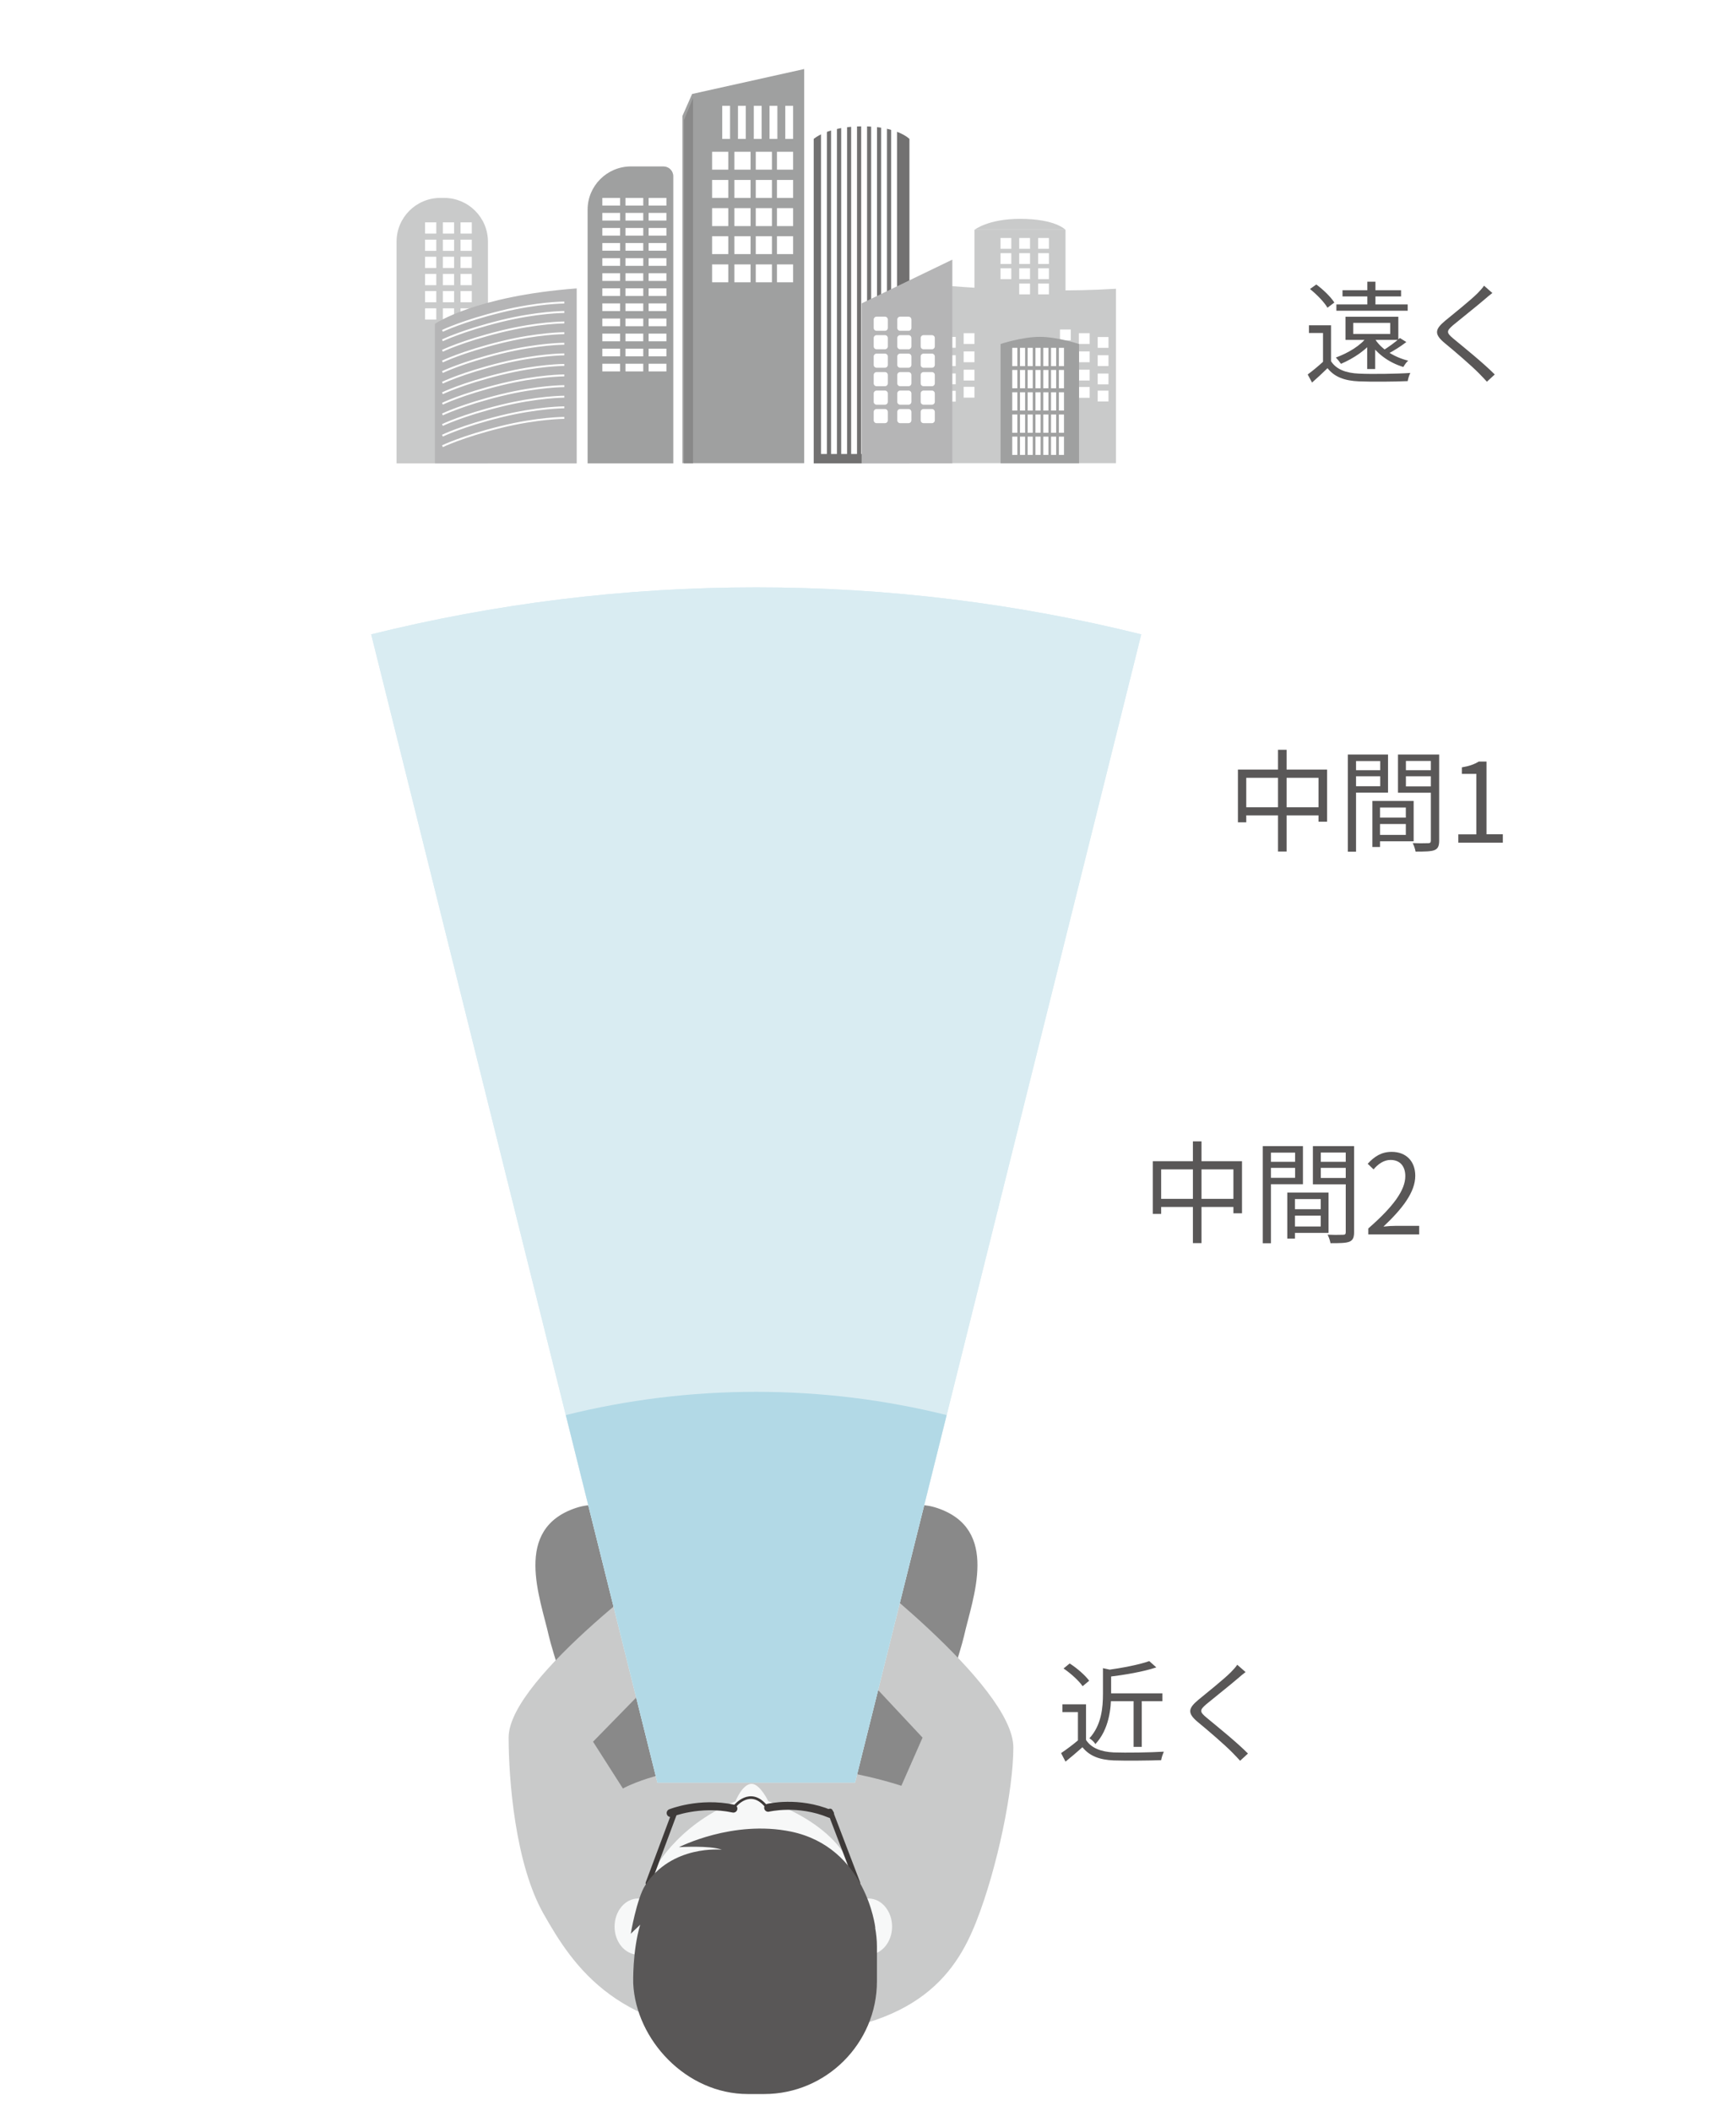 <svg width="204" height="248" viewBox="0 0 204 248" fill="none" xmlns="http://www.w3.org/2000/svg">
<path d="M204 0H0V248H204V0Z" fill="white"/>
<path d="M109.01 33.37C109.01 33.37 120.7 34.58 131.14 33.92V54.41H109.01V33.37Z" fill="#C9CACA"/>
<path d="M125.21 26.99H114.51V45.57H125.21V26.99ZM119.87 25.71C124.07 25.71 125.21 27 125.21 27H114.51C114.51 27 116.1 25.71 119.85 25.71H119.87Z" fill="#C9CACA"/>
<path d="M118.84 27.96H117.57V29.23H118.84V27.96ZM121.04 27.96H119.77V29.23H121.04V27.96ZM123.26 27.96H121.99V29.23H123.26V27.96ZM125.83 38.71H124.56V39.98H125.83V38.71ZM128.05 39.14H126.78V40.41H128.05V39.14ZM130.26 39.59H128.99V40.86H130.26V39.59ZM125.83 40.86H124.56V42.13H125.83V40.86ZM128.05 41.28H126.78V42.55H128.05V41.28ZM130.26 41.73H128.99V43H130.26V41.73ZM125.83 43H124.56V44.27H125.83V43ZM128.05 43.43H126.78V44.7H128.05V43.43ZM130.26 43.88H128.99V45.15H130.26V43.88ZM125.83 45.02H124.56V46.29H125.83V45.02ZM128.05 45.46H126.78V46.73H128.05V45.46ZM130.26 45.89H128.99V47.16H130.26V45.89ZM113.24 40.41H114.51V39.14H113.24V40.41ZM111.04 40.85H112.31V39.58H111.04V40.85ZM113.24 42.55H114.51V41.28H113.24V42.55ZM111.04 43H112.31V41.73H111.04V43ZM113.24 44.7H114.51V43.43H113.24V44.7ZM111.04 45.14H112.31V43.87H111.04V45.14ZM113.24 46.71H114.51V45.44H113.24V46.71ZM111.04 47.18H112.31V45.91H111.04V47.18ZM118.84 29.74H117.57V31.01H118.84V29.74ZM121.04 29.74H119.77V31.01H121.04V29.74ZM123.26 29.74H121.99V31.01H123.26V29.74ZM118.84 31.52H117.57V32.79H118.84V31.52ZM121.04 31.52H119.77V32.79H121.04V31.52ZM123.26 31.52H121.99V32.79H123.26V31.52ZM121.04 33.31H119.77V34.58H121.04V33.31ZM123.26 33.31H121.99V34.58H123.26V33.31Z" fill="white"/>
<path d="M74.13 19.55H77.96C78.6 19.55 79.12 20.06 79.12 20.71V54.43H69.05V24.63C69.05 21.83 71.33 19.56 74.13 19.55Z" fill="#9FA0A0"/>
<path d="M72.87 23.25H70.78V24.15H72.87V23.25ZM75.59 23.25H73.5V24.15H75.59V23.25ZM78.31 23.25H76.22V24.15H78.31V23.25ZM72.87 25.01H70.78V25.91H72.87V25.01ZM75.59 25.01H73.5V25.91H75.59V25.01ZM78.31 25.01H76.22V25.91H78.31V25.01ZM72.87 26.78H70.78V27.68H72.87V26.78ZM75.59 26.78H73.5V27.68H75.59V26.78ZM78.31 26.78H76.22V27.68H78.31V26.78ZM72.87 28.55H70.78V29.45H72.87V28.55ZM75.59 28.55H73.5V29.45H75.59V28.55ZM78.31 28.55H76.22V29.45H78.31V28.55ZM72.87 30.33H70.78V31.23H72.87V30.33ZM75.59 30.33H73.5V31.23H75.59V30.33ZM78.31 30.33H76.22V31.23H78.31V30.33ZM72.87 32.1H70.78V33H72.87V32.1ZM75.59 32.1H73.5V33H75.59V32.1ZM78.31 32.1H76.22V33H78.31V32.1ZM72.87 33.87H70.78V34.77H72.87V33.87ZM75.59 33.87H73.5V34.77H75.59V33.87ZM78.31 33.87H76.22V34.77H78.31V33.87ZM72.87 35.64H70.78V36.54H72.87V35.64ZM75.59 35.64H73.5V36.54H75.59V35.64ZM78.31 35.64H76.22V36.54H78.31V35.64ZM72.87 37.42H70.78V38.32H72.87V37.42ZM75.59 37.42H73.5V38.32H75.59V37.42ZM78.31 37.42H76.22V38.32H78.31V37.42ZM72.87 39.19H70.78V40.09H72.87V39.19ZM75.59 39.19H73.5V40.09H75.59V39.19ZM78.31 39.19H76.22V40.09H78.31V39.19ZM72.87 40.96H70.78V41.86H72.87V40.96ZM75.59 40.96H73.5V41.86H75.59V40.96ZM78.31 40.96H76.22V41.86H78.31V40.96ZM72.87 42.73H70.78V43.63H72.87V42.73ZM75.59 42.73H73.5V43.63H75.59V42.73ZM78.31 42.73H76.22V43.63H78.31V42.73Z" fill="white"/>
<path d="M94.5 13.62H80.19V54.41H94.5V13.62ZM94.5 8.11L81.33 11.04L80.19 13.63H94.5V8.12V8.11Z" fill="#9FA0A0"/>
<path d="M81.44 11.5V54.43H80.38V14.09L81.44 11.5Z" fill="#898989"/>
<path d="M85.79 12.43H84.87V16.32H85.79V12.43ZM87.64 12.43H86.72V16.32H87.64V12.43ZM89.5 12.43H88.58V16.32H89.5V12.43ZM91.35 12.43H90.43V16.32H91.35V12.43ZM93.2 12.43H92.28V16.32H93.2V12.43ZM85.58 17.83H83.68V19.93H85.58V17.83ZM88.2 17.83H86.3V19.93H88.2V17.83ZM90.71 17.83H88.81V19.93H90.71V17.83ZM93.2 17.83H91.3V19.93H93.2V17.83ZM85.58 21.14H83.68V23.25H85.58V21.14ZM88.2 21.14H86.3V23.25H88.2V21.14ZM90.71 21.14H88.81V23.25H90.71V21.14ZM93.2 21.14H91.3V23.25H93.2V21.14ZM85.58 24.45H83.68V26.56H85.58V24.45ZM88.2 24.45H86.3V26.56H88.2V24.45ZM90.71 24.45H88.81V26.56H90.71V24.45ZM93.2 24.45H91.3V26.56H93.2V24.45ZM85.58 27.75H83.68V29.85H85.58V27.75ZM88.2 27.75H86.3V29.85H88.2V27.75ZM90.71 27.75H88.81V29.85H90.71V27.75ZM93.2 27.75H91.3V29.85H93.2V27.75ZM85.58 31.06H83.68V33.16H85.58V31.06ZM88.2 31.06H86.3V33.16H88.2V31.06ZM90.71 31.06H88.81V33.16H90.71V31.06ZM93.2 31.06H91.3V33.16H93.2V31.06Z" fill="white"/>
<path d="M106.86 54.43H95.62V16.32C95.62 16.32 97.24 14.84 101.35 14.84C105.46 14.84 106.87 16.32 106.87 16.32V54.43H106.86Z" fill="#727171"/>
<path d="M97.17 13.94H96.48V53.33H97.17V13.94ZM98.35 13.94H97.66V53.33H98.35V13.94ZM99.54 13.94H98.85V53.33H99.54V13.94ZM100.71 13.94H100.02V53.33H100.71V13.94ZM101.89 13.94H101.2V53.33H101.89V13.94ZM103.06 13.94H102.37V53.33H103.06V13.94ZM104.23 13.94H103.54V53.33H104.23V13.94ZM105.41 13.94H104.72V53.33H105.41V13.94Z" fill="white"/>
<path d="M111.91 54.43H101.25V35.64L111.91 30.5V54.43Z" fill="#B5B5B6"/>
<path d="M103.99 37.2H103.01C102.82 37.2 102.67 37.35 102.67 37.54V38.52C102.67 38.71 102.82 38.86 103.01 38.86H103.99C104.18 38.86 104.33 38.71 104.33 38.52V37.54C104.33 37.35 104.18 37.2 103.99 37.2ZM103.99 39.37H103.01C102.82 39.37 102.67 39.52 102.67 39.71V40.69C102.67 40.88 102.82 41.03 103.01 41.03H103.99C104.18 41.03 104.33 40.88 104.33 40.69V39.71C104.33 39.52 104.18 39.37 103.99 39.37ZM103.99 41.54H103.01C102.82 41.54 102.67 41.69 102.67 41.88V42.86C102.67 43.05 102.82 43.2 103.01 43.2H103.99C104.18 43.2 104.33 43.05 104.33 42.86V41.88C104.33 41.69 104.18 41.54 103.99 41.54ZM103.99 43.71H103.01C102.82 43.71 102.67 43.86 102.67 44.05V45.03C102.67 45.22 102.82 45.37 103.01 45.37H103.99C104.18 45.37 104.33 45.22 104.33 45.03V44.05C104.33 43.86 104.18 43.71 103.99 43.71ZM103.99 45.88H103.01C102.82 45.88 102.67 46.03 102.67 46.22V47.2C102.67 47.39 102.82 47.54 103.01 47.54H103.99C104.18 47.54 104.33 47.39 104.33 47.2V46.22C104.33 46.03 104.18 45.88 103.99 45.88ZM103.99 48.05H103.01C102.82 48.05 102.67 48.2 102.67 48.39V49.37C102.67 49.56 102.82 49.71 103.01 49.71H103.99C104.18 49.71 104.33 49.56 104.33 49.37V48.39C104.33 48.2 104.18 48.05 103.99 48.05ZM106.76 37.2H105.78C105.59 37.2 105.44 37.35 105.44 37.54V38.52C105.44 38.71 105.59 38.86 105.78 38.86H106.76C106.95 38.86 107.1 38.71 107.1 38.52V37.54C107.1 37.35 106.95 37.2 106.76 37.2ZM106.76 39.37H105.78C105.59 39.37 105.44 39.52 105.44 39.71V40.69C105.44 40.88 105.59 41.03 105.78 41.03H106.76C106.95 41.03 107.1 40.88 107.1 40.69V39.71C107.1 39.52 106.95 39.37 106.76 39.37ZM106.76 41.54H105.78C105.59 41.54 105.44 41.69 105.44 41.88V42.86C105.44 43.05 105.59 43.2 105.78 43.2H106.76C106.95 43.2 107.1 43.05 107.1 42.86V41.88C107.1 41.69 106.95 41.54 106.76 41.54ZM106.76 43.71H105.78C105.59 43.71 105.44 43.86 105.44 44.05V45.03C105.44 45.22 105.59 45.37 105.78 45.37H106.76C106.95 45.37 107.1 45.22 107.1 45.03V44.05C107.1 43.86 106.95 43.71 106.76 43.71ZM106.76 45.88H105.78C105.59 45.88 105.44 46.03 105.44 46.22V47.2C105.44 47.39 105.59 47.54 105.78 47.54H106.76C106.95 47.54 107.1 47.39 107.1 47.2V46.22C107.1 46.03 106.95 45.88 106.76 45.88ZM106.76 48.05H105.78C105.59 48.05 105.44 48.2 105.44 48.39V49.37C105.44 49.56 105.59 49.71 105.78 49.71H106.76C106.95 49.71 107.1 49.56 107.1 49.37V48.39C107.1 48.2 106.95 48.05 106.76 48.05ZM109.51 39.37H108.53C108.34 39.37 108.19 39.52 108.19 39.71V40.69C108.19 40.88 108.34 41.03 108.53 41.03H109.51C109.7 41.03 109.85 40.88 109.85 40.69V39.71C109.85 39.52 109.7 39.37 109.51 39.37ZM109.51 41.54H108.53C108.34 41.54 108.19 41.69 108.19 41.88V42.86C108.19 43.05 108.34 43.2 108.53 43.2H109.51C109.7 43.2 109.85 43.05 109.85 42.86V41.88C109.85 41.69 109.7 41.54 109.51 41.54ZM109.51 43.71H108.53C108.34 43.71 108.19 43.86 108.19 44.05V45.03C108.19 45.22 108.34 45.37 108.53 45.37H109.51C109.7 45.37 109.85 45.22 109.85 45.03V44.05C109.85 43.86 109.7 43.71 109.51 43.71ZM109.51 45.88H108.53C108.34 45.88 108.19 46.03 108.19 46.22V47.2C108.19 47.39 108.34 47.54 108.53 47.54H109.51C109.7 47.54 109.85 47.39 109.85 47.2V46.22C109.85 46.03 109.7 45.88 109.51 45.88ZM109.51 48.05H108.53C108.34 48.05 108.19 48.2 108.19 48.39V49.37C108.19 49.56 108.34 49.71 108.53 49.71H109.51C109.7 49.71 109.85 49.56 109.85 49.37V48.39C109.85 48.2 109.7 48.05 109.51 48.05Z" fill="white"/>
<path d="M51.74 23.25H52.19C55.03 23.25 57.33 25.54 57.34 28.38C57.34 28.38 57.34 28.38 57.34 28.39V54.43H46.6V28.39C46.6 25.55 48.9 23.25 51.74 23.25Z" fill="#C9CACA"/>
<path d="M51.27 26.12H49.95V27.44H51.27V26.12ZM53.36 26.12H52.04V27.44H53.36V26.12ZM55.44 26.12H54.12V27.44H55.44V26.12ZM51.27 28.15H49.95V29.47H51.27V28.15ZM53.36 28.15H52.04V29.47H53.36V28.15ZM55.44 28.15H54.12V29.47H55.44V28.15ZM51.27 30.16H49.95V31.48H51.27V30.16ZM53.36 30.16H52.04V31.48H53.36V30.16ZM55.44 30.16H54.12V31.48H55.44V30.16ZM51.27 32.18H49.95V33.5H51.27V32.18ZM53.36 32.18H52.04V33.5H53.36V32.18ZM55.44 32.18H54.12V33.5H55.44V32.18ZM51.27 34.19H49.95V35.51H51.27V34.19ZM53.36 34.19H52.04V35.51H53.36V34.19ZM55.44 34.19H54.12V35.51H55.44V34.19ZM51.27 36.22H49.95V37.54H51.27V36.22ZM53.36 36.22H52.04V37.54H53.36V36.22ZM55.44 36.22H54.12V37.54H55.44V36.22Z" fill="white"/>
<path d="M51.11 54.43V38.04C51.11 38.04 55.79 34.78 67.77 33.88V54.44H51.11V54.43Z" fill="#B5B5B6"/>
<path d="M51.99 38.87C51.99 38.87 54.32 37.73 58.89 36.6C63.2 35.54 66.31 35.54 66.31 35.54M51.99 39.98C51.99 39.98 54.32 38.84 58.89 37.71C63.2 36.65 66.31 36.65 66.31 36.65M51.99 41.21C51.99 41.21 54.32 40.07 58.89 38.94C63.2 37.88 66.31 37.88 66.31 37.88M51.99 42.47C51.99 42.47 54.32 41.33 58.89 40.2C63.2 39.14 66.31 39.14 66.31 39.14M51.99 43.71C51.99 43.71 54.32 42.57 58.89 41.44C63.2 40.38 66.31 40.38 66.31 40.38M51.99 44.96C51.99 44.96 54.32 43.82 58.89 42.69C63.2 41.63 66.31 41.63 66.31 41.63M51.99 46.2C51.99 46.2 54.32 45.06 58.89 43.93C63.2 42.87 66.31 42.87 66.31 42.87M51.99 47.43C51.99 47.43 54.32 46.29 58.89 45.16C63.2 44.1 66.31 44.1 66.31 44.1M51.99 48.69C51.99 48.69 54.32 47.55 58.89 46.42C63.2 45.36 66.31 45.36 66.31 45.36M51.99 49.93C51.99 49.93 54.32 48.79 58.89 47.66C63.2 46.6 66.31 46.6 66.31 46.6M51.99 51.18C51.99 51.18 54.32 50.04 58.89 48.91C63.2 47.85 66.31 47.85 66.31 47.85M51.99 52.42C51.99 52.42 54.32 51.28 58.89 50.15C63.2 49.09 66.31 49.09 66.31 49.09" stroke="white" stroke-width="0.23" stroke-miterlimit="10"/>
<path d="M126.78 40.41C126.78 40.41 124.26 39.57 122.18 39.57C120.1 39.57 117.58 40.41 117.58 40.41V54.42H126.8V40.41H126.78Z" fill="#9FA0A0"/>
<path d="M119.55 40.86H118.95V43.01H119.55V40.86ZM120.46 40.86H119.86V43.01H120.46V40.86ZM121.36 40.86H120.76V43.01H121.36V40.86ZM122.28 40.86H121.68V43.01H122.28V40.86ZM123.2 40.86H122.6V43.01H123.2V40.86ZM124.11 40.86H123.51V43.01H124.11V40.86ZM125.03 40.86H124.43V43.01H125.03V40.86ZM119.55 43.46H118.95V45.61H119.55V43.46ZM120.46 43.46H119.86V45.61H120.46V43.46ZM121.36 43.46H120.76V45.61H121.36V43.46ZM122.28 43.46H121.68V45.61H122.28V43.46ZM123.2 43.46H122.6V45.61H123.2V43.46ZM124.11 43.46H123.51V45.61H124.11V43.46ZM125.03 43.46H124.43V45.61H125.03V43.46ZM119.55 46.08H118.95V48.23H119.55V46.08ZM120.46 46.08H119.86V48.23H120.46V46.08ZM121.36 46.08H120.76V48.23H121.36V46.08ZM122.28 46.08H121.68V48.23H122.28V46.08ZM123.2 46.08H122.6V48.23H123.2V46.08ZM124.11 46.08H123.51V48.23H124.11V46.08ZM125.03 46.08H124.43V48.23H125.03V46.08ZM119.55 48.69H118.95V50.84H119.55V48.69ZM120.46 48.69H119.86V50.84H120.46V48.69ZM121.36 48.69H120.76V50.84H121.36V48.69ZM122.28 48.69H121.68V50.84H122.28V48.69ZM123.2 48.69H122.6V50.84H123.2V48.69ZM124.11 48.69H123.51V50.84H124.11V48.69ZM125.03 48.69H124.43V50.84H125.03V48.69ZM119.55 51.29H118.95V53.44H119.55V51.29ZM120.46 51.29H119.86V53.44H120.46V51.29ZM121.36 51.29H120.76V53.44H121.36V51.29ZM122.28 51.29H121.68V53.44H122.28V51.29ZM123.2 51.29H122.6V53.44H123.2V51.29ZM124.11 51.29H123.51V53.44H124.11V51.29ZM125.03 51.29H124.43V53.44H125.03V51.29Z" fill="white"/>
<path d="M103.16 135.27H74.63L72.22 120.6H105.51L103.16 135.27Z" fill="url(#paint0_linear_307_1367)"/>
<path d="M102.2 134.75H75.58L73.34 121.72H104.38L102.19 134.75H102.2Z" fill="#231815"/>
<path d="M103.18 135.27H74.62V150.47H103.18V135.27Z" fill="#DCDDDD"/>
<path d="M105.34 120.09H72.48L72.22 120.59H105.51L105.33 120.09H105.34Z" fill="#3E3A39"/>
<path d="M75.58 134.75L73.34 121.72H104.38L102.19 134.75" stroke="#B5B5B6" stroke-width="0.22" stroke-miterlimit="10"/>
<path d="M102.86 151.05H74.75L74.62 150.47H103.18L102.86 151.05Z" fill="#898989"/>
<path d="M74.9 135.27H102.89" stroke="#9FA0A0" stroke-width="0.44" stroke-miterlimit="10" stroke-linecap="round"/>
<path d="M91.68 138.8H90.54V139.83H91.68V138.8ZM91.68 142.96H90.54V143.99H91.68V142.96ZM91.68 140.2H90.54V141.23H91.68V140.2ZM91.68 137.18H90.54V138.45H91.68V137.18ZM90.17 141.58H89.04V142.61H90.17V141.58ZM90.17 142.96H89.04V143.99H90.17V142.96ZM93.16 141.58H92.03V142.61H93.16V141.58ZM87.19 138.8H86.06V139.83H87.19V138.8ZM93.16 140.2H92.03V141.23H93.16V140.2ZM91.68 141.58H90.54V142.61H91.68V141.58ZM93.16 137.18H92.03V138.45H93.16V137.18ZM93.16 138.8H92.03V139.83H93.16V138.8ZM88.69 137.18H87.56V138.45H88.69V137.18ZM87.19 141.58H86.06V142.61H87.19V141.58ZM90.17 140.2H89.04V141.23H90.17V140.2ZM87.19 142.96H86.06V143.99H87.19V142.96ZM88.69 138.8H87.56V139.83H88.69V138.8ZM87.19 140.2H86.06V141.23H87.19V140.2ZM90.17 137.18H89.04V138.45H90.17V137.18ZM90.17 138.8H89.04V139.83H90.17V138.8ZM88.69 140.2H87.56V141.23H88.69V140.2ZM88.69 142.97H87.56V144H88.69V142.97ZM88.69 141.58H87.56V142.61H88.69V141.58ZM93.16 142.97H92.03V144H93.16V142.97ZM98.29 140.2H96.5V141.23H98.29V140.2ZM97.63 142.97H96.5V144H97.63V142.97ZM98.56 141.58H96.5V142.61H98.56V141.58ZM78.25 140.2H76.72V141.23H78.25V140.2ZM99.5 138.45H101.03V137.66C101.03 137.4 100.83 137.18 100.56 137.18C100.56 137.18 100.55 137.18 100.54 137.18H99.5V138.45ZM79.02 138.8H76.72V139.83H79.02V138.8ZM78.25 141.58H76.72V142.61H78.25V141.58ZM94.66 137.18H93.53V138.45H94.66V137.18ZM79.75 142.97H76.73V144H79.75V142.97ZM94.66 141.58H93.53V142.61H94.66V141.58ZM94.66 142.97H93.53V144H94.66V142.97ZM96.14 137.18H95.01V138.45H96.14V137.18ZM94.66 138.8H93.53V139.83H94.66V138.8ZM98.79 138.8H96.51V139.83H98.79V138.8ZM94.66 140.2H93.53V141.23H94.66V140.2ZM97.63 137.18H96.5V138.45H97.63V137.18ZM96.14 141.58H95.01V142.61H96.14V141.58ZM96.14 140.2H95.01V141.23H96.14V140.2ZM96.14 138.8H95.01V139.83H96.14V138.8ZM96.14 142.97H95.01V144H96.14V142.97ZM85.7 137.18H84.57V138.45H85.7V137.18ZM96.15 144.35H93.53V145.62H96.15V144.35ZM93.16 144.35H92.03V145.62H93.16V144.35ZM91.68 144.35H86.07V145.62H91.68V144.35ZM81.23 144.35H80.1V145.62H81.23V144.35ZM79.73 144.35H78.6V145.62H79.73V144.35ZM84.2 144.35H81.58V145.62H84.2V144.35ZM79.73 137.18H78.6V138.45H79.73V137.18ZM85.7 144.35H84.57V145.62H85.7V144.35ZM101.01 138.8H99.13V139.83H101.01V138.8ZM87.19 137.18H86.06V138.45H87.19V137.18ZM78.25 144.35H76.72V145.14C76.72 145.41 76.93 145.62 77.2 145.62H78.24V144.35H78.25ZM98.56 140.2V141.21H98.91V142.61H101V140.2H98.56ZM78.25 138.45V137.18H77.21C76.94 137.18 76.73 137.4 76.73 137.66V138.45H78.26H78.25ZM99.13 144.35H96.51V145.62H99.13V144.35ZM101.03 142.96H98.01V143.99H101.03V142.96ZM99.13 137.18H98V138.45H99.13V137.18ZM99.5 144.35V145.62H100.54C100.8 145.62 101.02 145.42 101.02 145.16C101.02 145.16 101.02 145.15 101.02 145.14V144.35H99.49H99.5ZM84.2 140.2H83.07V141.23H84.2V140.2ZM84.2 138.8H83.07V139.83H84.2V138.8ZM82.72 142.96H81.58V143.99H82.72V142.96ZM84.2 137.18H83.07V138.45H84.2V137.18ZM82.72 141.58H81.58V142.61H82.72V141.58ZM84.2 142.96H83.07V143.99H84.2V142.96ZM85.7 141.58H84.57V142.61H85.7V141.58ZM85.7 142.96H84.57V143.99H85.7V142.96ZM85.7 138.8H84.57V139.83H85.7V138.8ZM84.2 141.58H83.07V142.61H84.2V141.58ZM85.7 140.2H84.57V141.23H85.7V140.2ZM81.23 141.58H80.1V142.61H81.23V141.58ZM81.23 137.18H80.1V138.45H81.23V137.18ZM79.73 141.58H78.6V142.61H79.73V141.58ZM79.73 140.2H78.6V141.23H79.73V140.2ZM81.23 138.8H79.27V139.83H81.23V138.8ZM82.72 140.2H81.58V141.23H82.72V140.2ZM82.72 137.18H81.58V138.45H82.72V137.18ZM82.72 138.8H81.58V139.83H82.72V138.8ZM81.23 140.2H80.1V141.23H81.23V140.2ZM81.23 142.96H80.1V143.99H81.23V142.96Z" fill="#595757"/>
<path d="M92.45 146.08H85.33C85.08 146.08 84.88 146.28 84.88 146.53V149.34C84.88 149.59 85.08 149.79 85.33 149.79H92.45C92.7 149.79 92.9 149.59 92.9 149.34V146.53C92.9 146.28 92.7 146.08 92.45 146.08Z" fill="#EFEFEF"/>
<path d="M71.32 102.8C71.32 102.8 71.32 104.78 72.9 104.94H104.83C104.83 104.94 106.42 105.21 106.42 102.8H71.32Z" fill="#727171"/>
<path d="M104.7 97.45H73.05C72.1 97.45 71.33 98.22 71.33 99.17V102.79C71.33 103.74 72.1 104.51 73.05 104.51H104.7C105.65 104.51 106.42 103.74 106.42 102.79V99.17C106.42 98.22 105.65 97.45 104.7 97.45Z" fill="url(#paint1_linear_307_1367)"/>
<path d="M118.24 100.02H59.57C58.95 100.02 58.39 99.63 58.19 99.04L53.57 85.41C53.25 84.48 53.96 83.51 54.94 83.51H122.81C123.61 83.51 124.25 84.16 124.25 84.95C124.25 85.12 124.22 85.28 124.16 85.44L119.58 99.07C119.37 99.63 118.84 100.02 118.24 100.02Z" fill="#3E3A39"/>
<path d="M54.45 85.01L59.32 99.22H118.38L123.41 85.01H54.45Z" fill="#231815"/>
<path d="M59.32 99.22H118.38" stroke="#DCDDDD" stroke-width="0.23" stroke-miterlimit="10"/>
<path d="M54.45 84.72L59.18 98.82M123.42 84.72L118.69 98.82" stroke="#595757" stroke-width="0.23" stroke-miterlimit="10"/>
<path d="M54.92 84.3H123.15" stroke="#898989" stroke-width="0.92" stroke-miterlimit="10" stroke-linecap="round"/>
<path d="M83.24 198.72C83.24 198.72 85.57 202.93 88.84 202.93C92.11 202.93 94.81 197.77 94.81 197.77L93.92 209.58L83.11 210.7L83.24 198.71V198.72Z" fill="#898989"/>
<path d="M86 219.1L79.82 221.45C77.1 222.48 74.01 221.1 72.98 218.38C72.98 218.38 65.26 195.57 64.5 192.2C63.5 187.72 60.22 179.62 67.68 177.14C75.14 174.66 78.49 186.7 79.52 189.44L89.06 212.26C90.09 214.98 88.71 218.06 85.99 219.09V219.11L86 219.1Z" fill="#898989"/>
<path d="M91.78 219.1L97.96 221.45C100.68 222.48 103.77 221.1 104.8 218.38C104.8 218.38 112.52 195.57 113.28 192.2C114.28 187.72 117.56 179.62 110.1 177.14C102.64 174.66 99.29 186.7 98.26 189.44L88.72 212.26C87.69 214.98 89.07 218.06 91.79 219.09V219.11L91.78 219.1Z" fill="#898989"/>
<path d="M85.9 175.1H85.89C83.63 174.56 81.35 175.95 80.81 178.22L79.6 183.27C79.06 185.53 80.46 187.8 82.72 188.34H82.74C85 188.88 87.28 187.48 87.82 185.22L89.03 180.17C89.57 177.91 88.17 175.64 85.91 175.1H85.9Z" fill="#EFEFEF"/>
<path d="M90.81 171.52H85.57C84.85 171.52 84.27 172.1 84.27 172.82V186.38C84.27 187.1 84.85 187.68 85.57 187.68H90.81C91.53 187.68 92.11 187.1 92.11 186.38V172.82C92.11 172.1 91.53 171.52 90.81 171.52Z" fill="#040000" stroke="#040000" stroke-width="0.35" stroke-miterlimit="10"/>
<path d="M90.83 171.57H85.57C84.88 171.57 84.32 172.13 84.32 172.82V186.4C84.32 187.09 84.88 187.65 85.57 187.65H90.83C91.52 187.65 92.08 187.09 92.08 186.4V172.82C92.08 172.13 91.52 171.57 90.83 171.57Z" fill="#898989"/>
<path d="M87.07 172.73C87.17 172.73 87.25 172.65 87.25 172.55C87.25 172.45 87.17 172.37 87.07 172.37C86.97 172.37 86.89 172.44 86.88 172.53C86.87 172.62 86.95 172.71 87.04 172.72C87.04 172.72 87.06 172.72 87.07 172.72V172.73ZM87.61 172.49H88.78C88.78 172.49 88.86 172.52 88.86 172.57C88.86 172.57 88.83 172.65 88.78 172.65H87.61C87.61 172.65 87.53 172.62 87.53 172.57C87.53 172.57 87.56 172.49 87.61 172.49Z" fill="#040000"/>
<path d="M91.65 173.16H84.75V185.57H91.65V173.16Z" fill="white"/>
<path d="M88.19 187.26C88.55 187.26 88.83 186.97 88.83 186.62C88.83 186.27 88.54 185.98 88.19 185.98C87.84 185.98 87.55 186.27 87.55 186.62C87.55 186.97 87.84 187.26 88.19 187.26Z" fill="#898989"/>
<path d="M91.4 181.03L89.2 177.22C88.92 176.74 88.31 176.57 87.82 176.84C87.34 177.12 87.18 177.74 87.46 178.22L89.66 182.03C89.94 182.51 90.56 182.68 91.04 182.4C91.52 182.12 91.68 181.51 91.4 181.02V181.03Z" fill="#EFEFEF"/>
<path d="M93.53 179.03L91.74 179.5C90.39 180.4 90.04 182.25 90.94 183.6L92.82 186.38C93.72 187.73 95.57 188.08 96.92 187.18L97.85 186.55C99.2 185.65 99.56 183.8 98.66 182.45L96.78 179.67C95.88 178.32 95.32 178.87 93.53 179.04V179.02V179.03Z" fill="#EFEFEF"/>
<path d="M99.38 183.14L93.4 188.07L108.41 204.12L105.92 209.78C105.92 209.78 98.31 207.16 88.95 207.16C78.25 207.16 73.2 210.1 73.2 210.1L69.69 204.6L84.71 189.24L79.76 182.72C79.76 182.72 59.77 197.01 59.77 204.1C59.77 209.03 60.53 218.95 63.89 224.85C67.36 230.96 72.62 239.17 89.5 239.17C107.47 239.17 112.26 232 114.74 225.69C117.22 219.37 119.08 210.23 119.08 205.28C119.08 197.92 99.38 183.13 99.38 183.13L99.4 183.15L99.38 183.14Z" fill="#C9CACA"/>
<path d="M76.69 219.98C76.69 219.98 79.22 214.6 86.42 211.61C86.42 211.61 87.26 209.49 88.37 209.55C89.35 209.62 90.28 211.59 90.28 211.59C90.28 211.59 98.39 214.07 100.28 219.98H76.68H76.69Z" fill="#F7F8F8"/>
<path d="M86.18 212.46C82.19 211.61 78.81 212.98 78.81 212.98M90.27 212.36C90.27 212.36 93.78 211.51 97.54 213.08" stroke="#3E3A39" stroke-width="0.94" stroke-miterlimit="10" stroke-linecap="round"/>
<path d="M76.18 221.22L79.33 212.78M100.77 221.2L97.55 212.78" stroke="#3E3A39" stroke-width="0.63" stroke-miterlimit="10" stroke-linecap="round"/>
<path d="M86.39 212.14C86.39 212.14 88.14 209.95 89.99 212.14" stroke="#3E3A39" stroke-width="0.31" stroke-miterlimit="10" stroke-linecap="round"/>
<path d="M85.08 179.98L81.54 181.74C80.91 182.02 80.63 182.75 80.91 183.38C81.19 184.01 81.92 184.29 82.55 184.01C82.58 184 82.61 183.98 82.64 183.96L86.18 182.2C86.79 181.88 87.02 181.13 86.7 180.53C86.39 179.94 85.68 179.7 85.08 179.98ZM94.5 184.78L91.53 182.17C91.02 181.72 90.23 181.77 89.78 182.28C89.33 182.79 89.38 183.58 89.89 184.03L92.87 186.64C93.4 187.07 94.18 186.99 94.61 186.45C95.02 185.95 94.97 185.22 94.5 184.77V184.78Z" fill="#EFEFEF"/>
<path d="M74.99 229.62C76.52 229.62 77.76 228.14 77.76 226.32C77.76 224.5 76.52 223.02 74.99 223.02C73.46 223.02 72.22 224.5 72.22 226.32C72.22 228.14 73.46 229.62 74.99 229.62ZM102.06 229.62C103.59 229.62 104.83 228.14 104.83 226.32C104.83 224.5 103.59 223.02 102.06 223.02C100.53 223.02 99.29 224.5 99.29 226.32C99.29 228.14 100.53 229.62 102.06 229.62Z" fill="#F7F8F8"/>
<path d="M102.86 226.46C102.86 226.46 101.8 217.01 92.95 215.16C86.1 213.75 79.79 216.99 79.79 216.99C79.79 216.99 83.46 216.76 84.82 217.29C84.82 217.29 78.92 216.66 75.8 221.5C74.84 223.01 74.06 227.35 74.14 227.16C74.16 227.11 74.7 226.6 75.23 226.1C74.3 229.23 74.41 232.99 74.41 232.99C74.72 239.58 80.6 245.99 87.89 245.99H89.8C97.09 245.99 103.05 240.03 103.05 232.75V228.68C103.05 227.92 102.97 227.17 102.84 226.45L102.86 226.46Z" fill="#595757"/>
<path d="M156.41 38.21V42.81H155.47V39.12H153.82V38.21H156.41ZM156.41 42.43C157.02 43.39 158.17 43.83 159.71 43.89C161.15 43.96 164.16 43.92 165.73 43.81C165.58 44.11 165.48 44.44 165.42 44.77C163.95 44.84 161.17 44.86 159.71 44.8C157.99 44.73 156.81 44.28 156 43.25C155.41 43.83 154.8 44.39 154.18 44.94L153.67 43.99C154.33 43.5 154.95 42.98 155.55 42.43H156.4H156.41ZM153.94 33.95L154.68 33.42C155.49 34.01 156.4 34.9 156.8 35.54L155.99 36.15C155.63 35.5 154.73 34.59 153.94 33.95ZM159.02 37.93V39.23H163.37V37.93H159.02ZM158.11 37.21H164.32V39.93H158.11V37.21ZM157.04 35.76H165.42V36.5H157.04V35.76ZM157.76 34.09H164.64V34.82H157.76V34.09ZM160.68 33.09H161.63V36.21H160.68V33.09ZM160.66 39.54H161.6V43.35H160.66V39.54ZM160.67 39.53L161.53 39.8C160.65 41.07 159.07 42.1 157.58 42.74C157.4 42.48 157.2 42.23 156.98 42C158.42 41.47 159.91 40.6 160.67 39.53ZM164.51 39.71L165.26 40.18C164.57 40.71 163.83 41.18 163.06 41.58L162.49 41.19C163.13 40.8 164.01 40.16 164.5 39.71H164.51ZM161.58 39.83C162.31 41.01 163.83 41.96 165.48 42.37C165.27 42.54 165.04 42.88 164.91 43.11C163.19 42.6 161.66 41.47 160.84 40.04L161.58 39.83ZM175.37 34.42C175.08 34.63 174.68 34.98 174.47 35.16C173.57 35.94 171.7 37.41 170.74 38.21C169.96 38.89 169.95 39.08 170.79 39.78C171.97 40.76 174.27 42.6 175.65 43.99L174.73 44.84C174.46 44.53 174.14 44.22 173.83 43.89C172.91 42.95 170.94 41.26 169.72 40.26C168.5 39.23 168.64 38.67 169.81 37.69C170.8 36.87 172.77 35.31 173.65 34.43C173.91 34.17 174.25 33.79 174.39 33.56L175.37 34.42Z" fill="#595757"/>
<path d="M145.47 90.41H155.95V96.53H154.94V91.37H146.45V96.6H145.47V90.41ZM145.99 94.83H155.52V95.78H145.99V94.83ZM150.18 88.08H151.19V100.03H150.18V88.08ZM161.73 96.05H165.67V96.8H161.73V96.05ZM161.69 94.09H166.12V98.83H161.69V98.08H165.2V94.86H161.69V94.09ZM161.27 94.09H162.17V99.5H161.27V94.09ZM158.87 90.48H162.48V91.19H158.87V90.48ZM164.87 90.48H168.55V91.19H164.87V90.48ZM168.14 88.64H169.12V98.75C169.12 99.37 168.98 99.7 168.56 99.87C168.14 100.03 167.44 100.04 166.35 100.04C166.28 99.69 166.17 99.36 166.01 99.04C166.62 99.07 167.22 99.07 167.83 99.05C168.06 99.05 168.14 98.97 168.14 98.75V88.64ZM158.95 88.64H163.11V93.11H158.95V92.36H162.19V89.4H158.95V88.65V88.64ZM168.62 88.64V89.39H165.21V92.38H168.62V93.12H164.28V88.64H168.62ZM158.39 88.64H159.35V100.05H158.39V88.64ZM171.37 99V98.01H173.49V90.91H171.79V90.14C172.65 90 173.26 89.78 173.77 89.46H174.68V98H176.6V98.99H171.37V99Z" fill="#595757"/>
<path d="M135.47 136.41H145.95V142.53H144.94V137.37H136.45V142.6H135.47V136.41ZM135.99 140.83H145.52V141.78H135.99V140.83ZM140.18 134.08H141.19V146.03H140.18V134.08ZM151.73 142.05H155.67V142.8H151.73V142.05ZM151.69 140.09H156.12V144.83H151.69V144.08H155.2V140.86H151.69V140.09ZM151.27 140.09H152.17V145.5H151.27V140.09ZM148.87 136.48H152.48V137.19H148.87V136.48ZM154.87 136.48H158.55V137.19H154.87V136.48ZM158.14 134.64H159.12V144.75C159.12 145.37 158.98 145.7 158.56 145.87C158.14 146.03 157.44 146.04 156.35 146.04C156.28 145.69 156.17 145.36 156.01 145.04C156.62 145.07 157.22 145.07 157.83 145.05C158.06 145.05 158.14 144.97 158.14 144.75V134.64ZM148.95 134.64H153.11V139.11H148.95V138.36H152.19V135.4H148.95V134.65V134.64ZM158.62 134.64V135.39H155.21V138.38H158.62V139.12H154.28V134.64H158.62ZM148.39 134.64H149.35V146.05H148.39V134.64ZM160.79 145V144.31C163.78 141.7 165.14 139.79 165.14 138.16C165.14 137.07 164.58 136.26 163.4 136.26C162.62 136.26 161.94 136.74 161.41 137.37L160.72 136.71C161.5 135.86 162.33 135.31 163.54 135.31C165.24 135.31 166.31 136.42 166.31 138.12C166.31 140.03 164.82 141.97 162.57 144.09C163.09 144.03 163.61 144 164.13 144H166.77V145.01H160.79V145Z" fill="#595757"/>
<path d="M130.12 198.92H136.59V199.84H130.12V198.92ZM133.21 199.33H134.17V205.21H133.21V199.33ZM129.6 195.96L130.84 196.23C130.83 196.32 130.75 196.37 130.57 196.41V199C130.57 200.73 130.32 203.16 128.72 204.88C128.6 204.66 128.25 204.33 128.02 204.2C129.44 202.65 129.61 200.6 129.61 198.97V195.95L129.6 195.96ZM135.05 195.13L135.88 195.87C134.37 196.38 132.17 196.75 130.28 196.98C130.21 196.71 130.1 196.45 129.97 196.2C131.79 195.95 133.88 195.56 135.05 195.13ZM127.62 200.21V204.81H126.67V201.12H124.85V200.21H127.62ZM127.62 204.39C128.23 205.35 129.39 205.79 130.88 205.86C132.3 205.91 135.22 205.87 136.76 205.77C136.66 206 136.49 206.47 136.45 206.77C135.02 206.82 132.33 206.85 130.89 206.8C129.2 206.73 128.03 206.28 127.2 205.25C126.55 205.83 125.89 206.39 125.21 206.94L124.69 205.94C125.4 205.46 126.09 204.94 126.74 204.39H127.62ZM124.99 195.99L125.7 195.41C126.56 195.96 127.53 196.8 127.99 197.44L127.22 198.08C126.8 197.46 125.83 196.57 124.98 196L124.99 195.99ZM146.37 196.42C146.08 196.63 145.68 196.98 145.47 197.16C144.57 197.94 142.7 199.41 141.74 200.21C140.96 200.89 140.95 201.08 141.79 201.78C142.97 202.76 145.27 204.6 146.65 205.99L145.73 206.84C145.46 206.53 145.14 206.22 144.83 205.89C143.91 204.95 141.94 203.26 140.72 202.26C139.5 201.23 139.64 200.67 140.81 199.69C141.8 198.87 143.77 197.31 144.65 196.43C144.91 196.17 145.25 195.79 145.39 195.56L146.37 196.42Z" fill="#595757"/>
<g style="mix-blend-mode:multiply">
<path d="M88.87 69C73.27 69 58.11 70.92 43.62 74.52L77.25 209.4H100.48L134.11 74.52C119.62 70.92 104.47 69 88.86 69H88.87Z" fill="#D9ECF2"/>
</g>
<g style="mix-blend-mode:multiply">
<path d="M88.87 69C73.27 69 58.11 70.92 43.62 74.52L77.25 209.4H100.48L134.11 74.52C119.62 70.92 104.47 69 88.86 69H88.87Z" fill="#D9ECF2"/>
</g>
<g style="mix-blend-mode:multiply">
<path d="M88.87 163.5C81.15 163.5 73.66 164.45 66.49 166.23L77.25 209.4H100.48L111.24 166.23C104.07 164.45 96.58 163.5 88.86 163.5H88.87Z" fill="#B2D9E6"/>
</g>
<defs>
<linearGradient id="paint0_linear_307_1367" x1="88.87" y1="135.27" x2="88.87" y2="120.59" gradientUnits="userSpaceOnUse">
<stop stop-color="#B5B5B6"/>
<stop offset="1" stop-color="#3E3A39"/>
</linearGradient>
<linearGradient id="paint1_linear_307_1367" x1="88.87" y1="104.52" x2="88.87" y2="97.45" gradientUnits="userSpaceOnUse">
<stop offset="0.02" stop-color="#898989"/>
<stop offset="0.18" stop-color="#8F8F8F"/>
<stop offset="0.41" stop-color="#A2A2A2"/>
<stop offset="0.68" stop-color="#C0C0C0"/>
<stop offset="0.97" stop-color="#EAEAEA"/>
<stop offset="1" stop-color="#EFEFEF"/>
</linearGradient>
</defs>
</svg>
